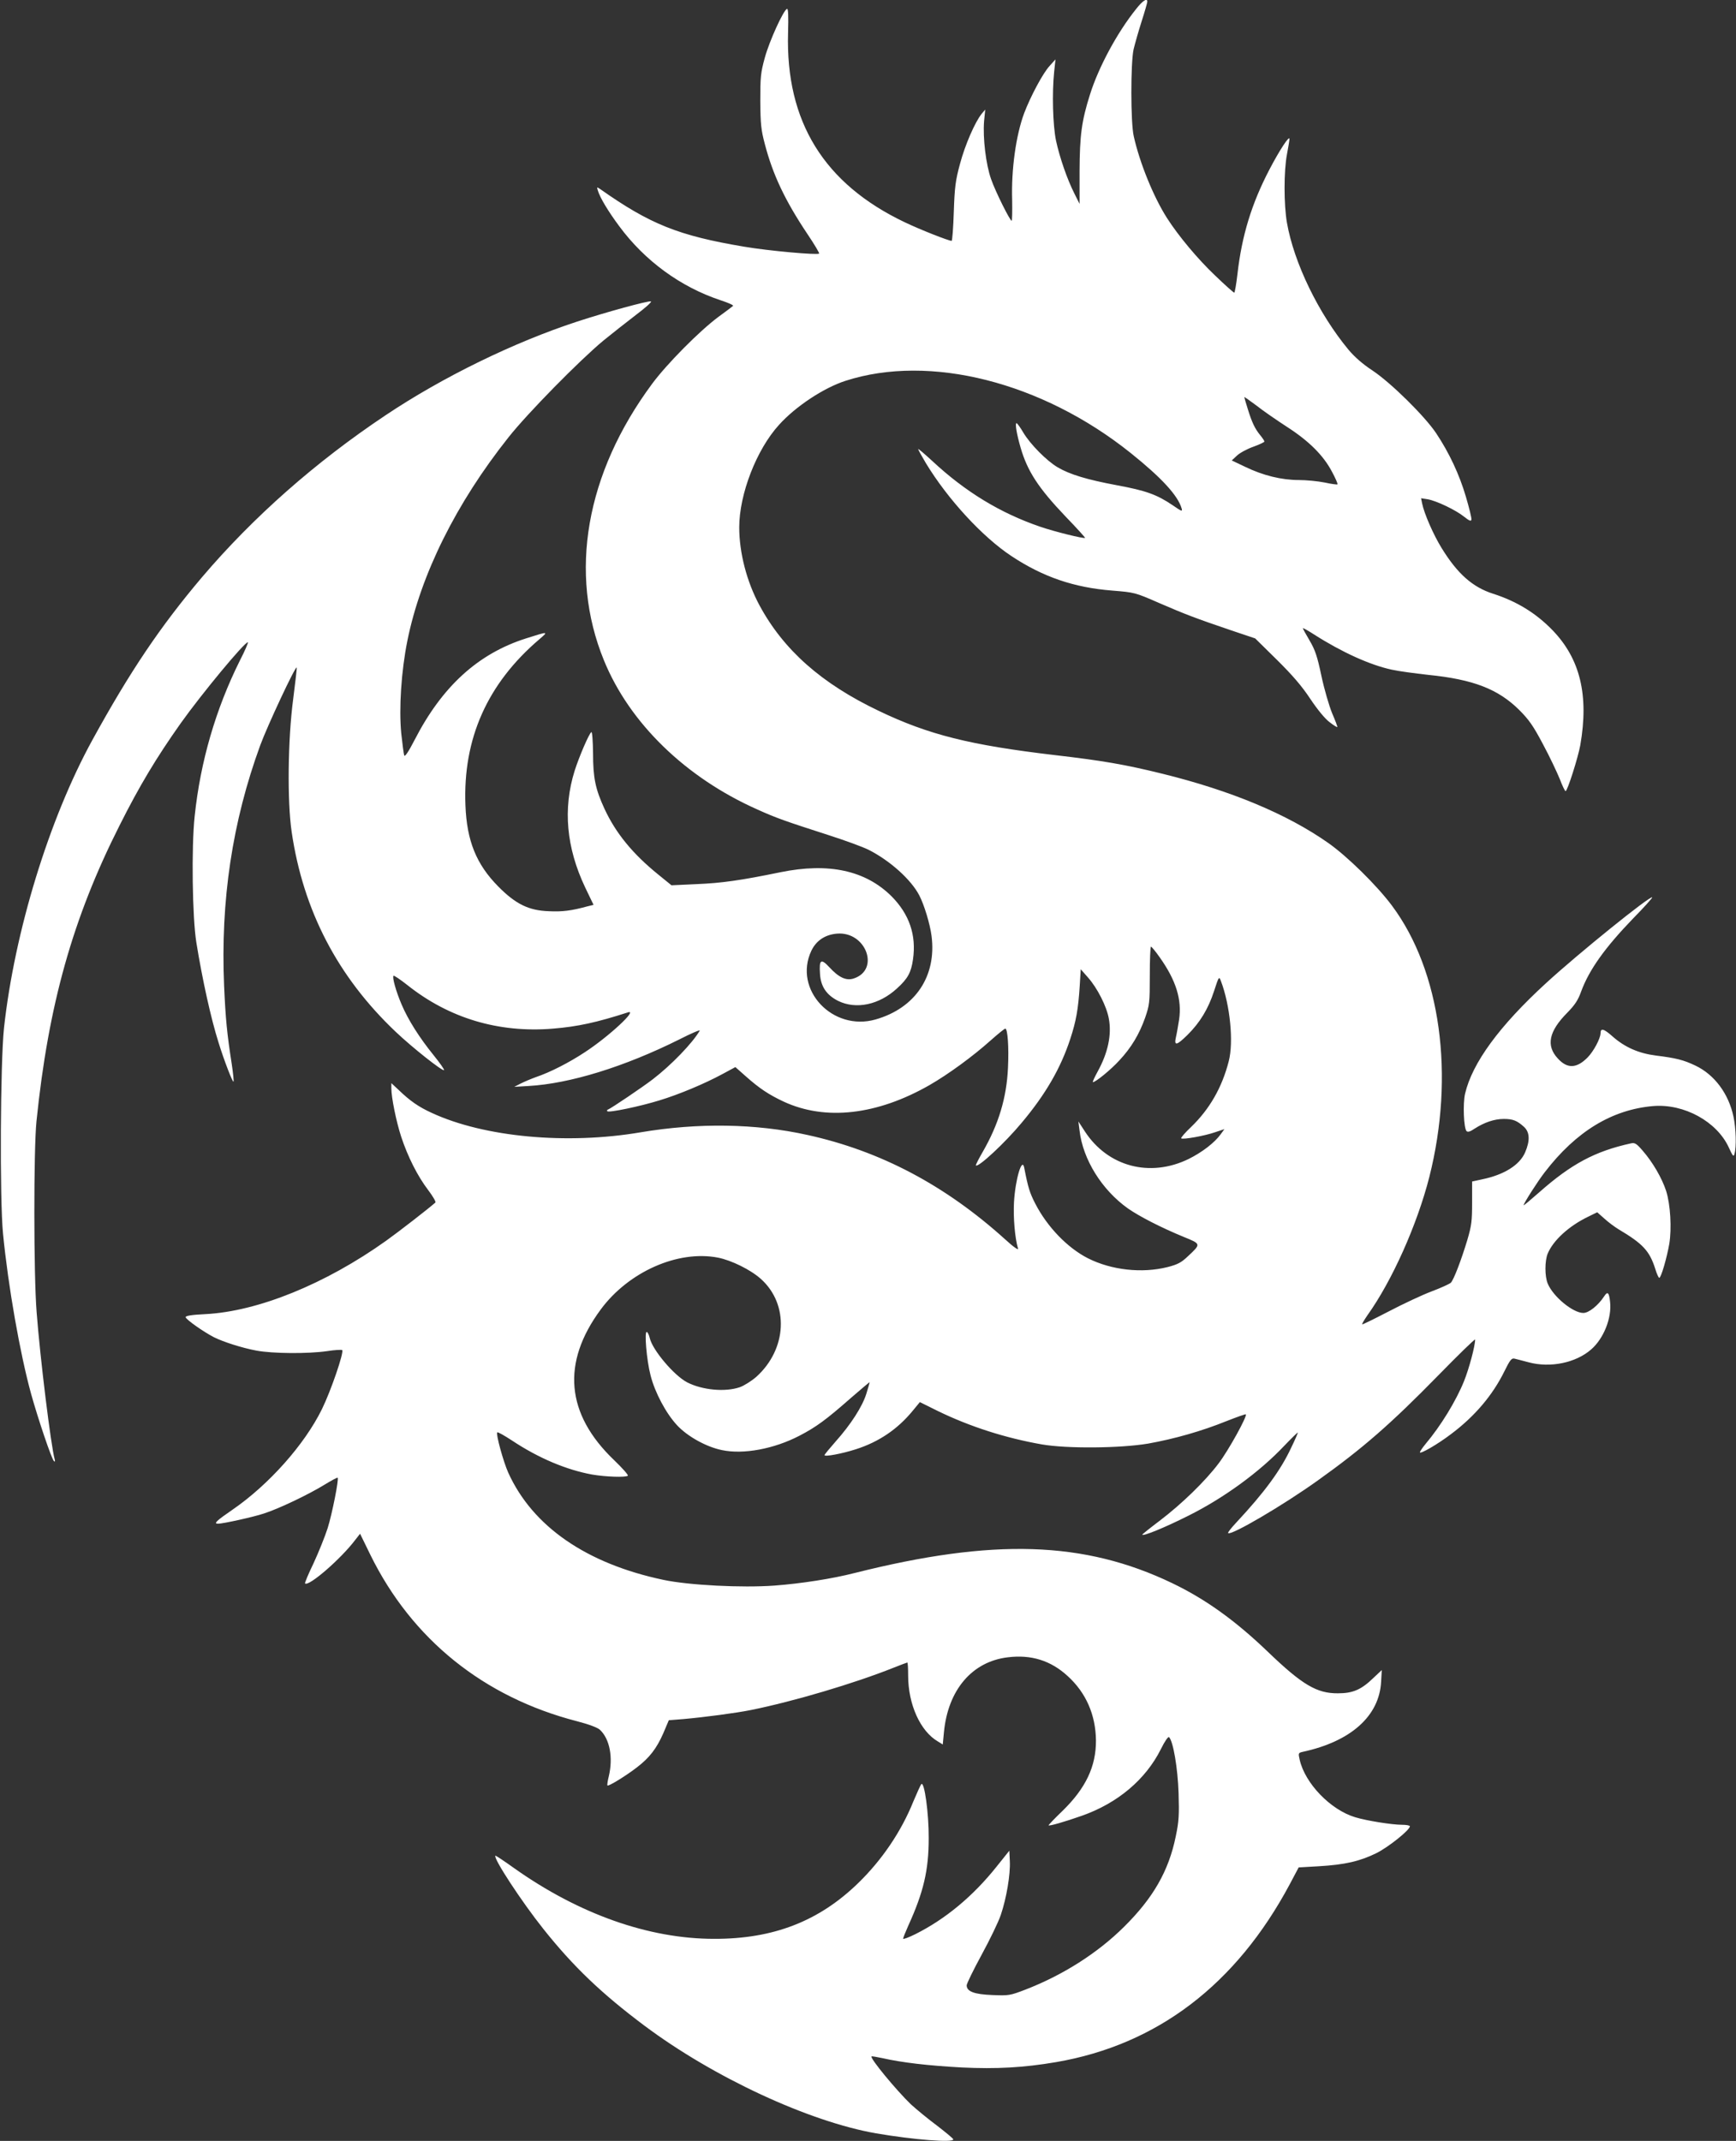 <?xml version="1.0" standalone="no"?>
<!DOCTYPE svg PUBLIC "-//W3C//DTD SVG 20010904//EN"
 "http://www.w3.org/TR/2001/REC-SVG-20010904/DTD/svg10.dtd">
<svg version="1.0" xmlns="http://www.w3.org/2000/svg"
 width="1038pt" height="1280pt" viewBox="0 0 1038 1280"
 preserveAspectRatio="xMidYMid meet">
<rect x="0" y="0" width="1038" height="1280" fill="#333333" stroke="none"/>
<g transform="translate(0,1280) scale(0.1,-0.1)"
fill="#ffffff" stroke="none">
<path d="M6793 12746 c-114 -142 -225 -349 -276 -512 -50 -158 -61 -244 -62
-456 l0 -197 -31 62 c-43 85 -88 215 -110 317 -19 93 -24 284 -11 410 l8 75
-35 -39 c-40 -43 -114 -182 -152 -282 -49 -131 -78 -336 -72 -522 1 -67 0
-122 -3 -122 -10 0 -97 174 -123 249 -31 87 -50 246 -42 346 l7 70 -21 -25
c-40 -49 -100 -187 -130 -300 -27 -99 -32 -139 -37 -287 -3 -95 -9 -173 -13
-173 -18 0 -188 67 -280 111 -483 230 -713 602 -698 1132 3 100 1 146 -6 144
-21 -6 -106 -193 -133 -292 -25 -91 -27 -115 -27 -260 1 -138 5 -173 27 -256
48 -184 121 -338 254 -537 42 -62 73 -115 71 -118 -11 -10 -301 16 -448 41
-394 66 -564 135 -862 345 -20 13 -20 13 -13 -10 12 -41 63 -126 128 -213 153
-207 367 -363 605 -442 46 -15 80 -30 75 -34 -4 -4 -44 -34 -88 -66 -113 -84
-309 -282 -396 -400 -397 -536 -501 -1132 -288 -1653 153 -375 488 -701 918
-892 115 -52 168 -70 428 -154 94 -30 200 -69 235 -86 129 -65 256 -179 305
-274 29 -56 64 -171 73 -242 31 -240 -97 -431 -334 -499 -257 -74 -494 178
-385 410 29 61 82 97 154 103 173 14 258 -216 100 -268 -45 -15 -89 5 -146 67
-50 54 -62 46 -56 -39 4 -76 39 -127 108 -162 108 -53 246 -24 353 75 64 58
84 95 95 173 21 145 -22 270 -128 377 -156 155 -376 203 -665 144 -238 -49
-353 -65 -501 -71 l-150 -7 -80 65 c-153 124 -253 247 -320 391 -55 119 -69
186 -69 334 -1 72 -5 129 -10 126 -14 -9 -72 -144 -100 -231 -71 -227 -50
-460 63 -698 l50 -104 -37 -9 c-95 -26 -150 -33 -230 -29 -120 4 -198 42 -302
147 -132 133 -189 274 -197 486 -16 398 131 728 442 993 56 48 55 48 -80 5
-286 -91 -501 -286 -666 -607 -35 -68 -58 -103 -62 -93 -3 8 -11 69 -18 134
-14 148 0 370 37 553 80 395 291 821 605 1216 113 143 424 459 566 577 50 41
138 110 194 153 57 43 98 79 91 82 -15 5 -268 -64 -442 -121 -378 -124 -801
-330 -1145 -560 -418 -279 -791 -608 -1098 -969 -248 -293 -430 -563 -655
-973 -259 -472 -465 -1146 -528 -1720 -22 -206 -26 -1026 -6 -1230 31 -318
102 -719 168 -959 42 -151 122 -387 136 -401 7 -7 8 -3 5 10 -22 77 -87 603
-108 880 -18 222 -18 972 -1 1140 71 696 217 1216 497 1770 119 237 220 405
365 610 126 177 381 485 402 485 4 0 -17 -50 -48 -110 -144 -289 -236 -604
-270 -930 -20 -186 -14 -606 10 -755 36 -222 87 -454 133 -599 33 -107 84
-238 89 -233 3 2 -2 49 -10 103 -29 187 -37 270 -46 469 -22 511 49 982 216
1439 43 117 210 474 218 465 2 -2 -8 -87 -21 -189 -32 -242 -36 -610 -9 -794
69 -470 275 -866 622 -1195 100 -95 281 -238 289 -229 3 3 -25 43 -63 90 -85
105 -152 211 -191 303 -33 77 -57 163 -48 171 3 3 40 -22 82 -55 250 -199 547
-288 872 -261 147 12 261 37 447 97 64 21 -113 -144 -257 -238 -94 -62 -207
-120 -293 -149 -28 -10 -68 -27 -90 -38 l-39 -20 85 5 c248 14 574 115 901
278 72 37 127 60 123 53 -43 -74 -169 -205 -281 -291 -64 -49 -248 -173 -266
-180 -7 -2 -9 -7 -6 -11 9 -10 196 29 312 65 116 35 271 100 378 158 l76 41
61 -54 c82 -73 139 -111 229 -153 249 -115 558 -80 872 100 111 64 258 171
365 267 43 38 82 70 87 70 14 0 22 -110 16 -234 -8 -179 -56 -338 -151 -503
-25 -43 -43 -79 -41 -81 14 -14 175 136 273 254 144 171 235 329 292 504 34
104 47 175 56 315 l6 100 44 -50 c55 -62 111 -172 124 -245 18 -96 -5 -205
-67 -317 -19 -35 -32 -63 -28 -63 16 0 107 74 158 130 71 76 119 156 154 255
26 76 28 89 28 252 0 95 3 173 7 173 4 0 27 -28 51 -62 99 -139 135 -255 117
-375 -6 -37 -14 -85 -19 -105 -12 -53 5 -49 69 14 75 74 125 157 159 262 29
89 30 90 41 61 55 -144 77 -365 47 -480 -40 -157 -115 -287 -225 -393 -36 -34
-63 -65 -59 -68 8 -9 142 15 204 37 l54 18 -21 -29 c-37 -52 -113 -110 -194
-150 -231 -112 -482 -45 -619 165 l-39 60 7 -55 c20 -172 133 -354 289 -465
69 -48 197 -114 333 -170 106 -43 105 -42 26 -116 -40 -38 -61 -49 -123 -65
-153 -38 -334 -18 -475 53 -122 62 -243 187 -315 327 -33 64 -43 96 -66 215
-13 65 -53 -70 -61 -206 -5 -91 5 -213 24 -278 4 -12 -27 9 -78 56 -358 323
-744 527 -1180 623 -310 69 -655 74 -999 16 -440 -75 -935 -29 -1248 116 -77
35 -130 71 -199 138 l-43 40 0 -31 c0 -55 29 -198 59 -290 39 -118 97 -234
161 -318 28 -37 48 -71 43 -75 -39 -35 -225 -179 -294 -228 -363 -259 -767
-423 -1081 -439 -83 -4 -118 -10 -118 -18 0 -13 107 -88 169 -120 56 -28 168
-64 254 -80 96 -18 308 -20 424 -3 45 7 85 9 89 6 12 -12 -67 -243 -121 -353
-104 -212 -317 -451 -533 -600 -99 -68 -117 -85 -88 -85 30 0 211 40 274 61
88 28 268 114 362 172 41 25 76 44 79 42 8 -9 -33 -216 -60 -302 -16 -50 -54
-144 -84 -209 -31 -64 -54 -119 -51 -121 21 -21 215 147 300 260 l29 37 62
-127 c248 -504 677 -850 1235 -994 70 -18 123 -38 137 -51 59 -55 80 -166 53
-279 -7 -27 -10 -52 -8 -54 6 -7 113 59 176 108 75 57 118 113 158 204 l33 78
88 7 c124 11 314 36 403 54 253 51 618 159 853 253 43 17 80 31 82 31 3 0 5
-35 5 -77 0 -174 73 -334 178 -395 l29 -18 7 73 c24 253 168 422 380 448 141
18 259 -19 360 -112 110 -100 167 -232 169 -384 1 -156 -61 -286 -199 -421
-46 -44 -84 -84 -84 -87 0 -7 97 21 199 57 213 75 381 216 472 398 23 47 44
77 49 72 25 -25 52 -185 57 -334 4 -133 2 -170 -17 -260 -42 -206 -135 -368
-309 -540 -157 -156 -365 -289 -591 -376 -91 -35 -99 -36 -196 -32 -108 4
-154 21 -154 58 0 10 40 92 89 182 49 90 101 197 115 239 34 100 58 243 54
321 l-3 63 -76 -95 c-141 -177 -306 -314 -486 -404 -40 -20 -73 -32 -73 -27 0
5 14 40 31 78 91 200 122 331 122 523 1 148 -26 341 -44 323 -5 -5 -26 -52
-48 -104 -72 -179 -187 -349 -329 -487 -235 -229 -509 -335 -862 -334 -391 0
-808 148 -1195 422 -60 43 -111 77 -113 75 -14 -14 157 -275 287 -438 179
-225 349 -387 604 -578 413 -309 984 -574 1386 -644 222 -38 461 -57 461 -36
0 5 -44 41 -97 82 -54 40 -124 98 -157 128 -87 84 -245 275 -235 286 2 2 31
-3 64 -10 119 -27 274 -45 476 -56 207 -10 370 -1 564 32 604 104 1076 463
1397 1064 l53 100 120 7 c156 9 247 30 346 79 73 37 199 138 199 160 0 5 -21
9 -47 9 -60 0 -211 24 -280 45 -147 44 -300 202 -332 344 -9 39 -8 41 18 47
288 62 458 214 469 419 l4 70 -49 -46 c-73 -71 -123 -93 -213 -93 -126 -1
-213 50 -420 249 -195 187 -372 314 -572 410 -526 252 -1068 269 -1899 60
-133 -34 -319 -63 -479 -75 -194 -14 -510 2 -662 34 -461 97 -783 319 -929
641 -30 67 -75 232 -66 241 3 4 43 -19 89 -49 158 -105 325 -175 478 -203 81
-14 202 -18 214 -7 4 4 -33 46 -82 93 -289 276 -316 582 -80 901 166 225 461
356 700 310 82 -16 197 -73 258 -128 169 -152 156 -419 -28 -585 -29 -25 -73
-53 -99 -62 -88 -30 -224 -17 -314 29 -79 41 -208 194 -224 265 -4 17 -11 33
-17 36 -17 11 -2 -169 22 -260 26 -102 92 -226 158 -297 62 -67 175 -130 269
-149 128 -27 311 7 463 86 100 52 159 95 309 227 61 53 111 95 111 93 0 -2 -9
-33 -20 -69 -24 -77 -93 -184 -184 -286 -36 -41 -66 -77 -66 -81 0 -11 103 8
187 35 138 44 250 120 341 231 l42 51 107 -53 c193 -94 406 -162 623 -200 151
-26 469 -23 635 5 157 28 322 75 470 135 61 24 112 42 114 40 10 -10 -103
-215 -163 -294 -80 -106 -220 -242 -353 -343 -57 -43 -103 -80 -103 -82 0 -13
133 41 278 114 210 105 424 261 570 416 45 47 82 83 82 80 0 -4 -17 -44 -39
-89 -63 -136 -161 -269 -329 -449 -30 -32 -52 -60 -49 -63 17 -17 329 166 537
315 269 192 436 338 718 626 122 125 222 222 222 216 0 -39 -36 -173 -66 -248
-48 -119 -139 -268 -231 -377 -18 -22 -33 -44 -33 -49 0 -13 105 47 185 108
142 106 250 233 321 378 32 65 42 78 59 74 11 -3 49 -12 85 -22 130 -35 283
-3 374 77 75 65 124 189 113 284 -6 57 -15 65 -35 34 -36 -55 -92 -100 -125
-100 -62 0 -181 98 -213 176 -18 43 -18 135 0 179 33 79 127 165 241 220 l55
27 43 -38 c24 -22 62 -50 85 -64 145 -86 185 -129 219 -236 9 -30 20 -54 24
-54 11 0 45 118 60 203 15 92 7 236 -19 317 -25 76 -79 170 -140 240 -37 43
-47 49 -70 44 -215 -47 -358 -124 -549 -293 -51 -45 -93 -80 -93 -77 0 11 84
143 126 197 188 245 403 375 649 396 185 15 381 -93 452 -248 24 -53 29 -58
34 -37 12 41 9 151 -6 221 -29 138 -114 252 -228 306 -71 34 -116 45 -236 60
-103 13 -187 50 -260 115 -52 46 -71 51 -71 18 -1 -32 -41 -107 -77 -144 -66
-67 -122 -69 -179 -6 -71 77 -53 162 57 273 46 47 65 76 83 127 48 130 142
262 313 439 64 65 114 121 112 124 -12 11 -440 -334 -636 -514 -278 -255 -440
-476 -483 -660 -14 -60 -8 -207 9 -224 7 -7 22 -3 48 15 59 38 119 58 174 58
56 0 80 -10 122 -48 34 -32 36 -82 6 -152 -33 -76 -126 -134 -257 -161 l-60
-13 0 -125 c0 -111 -3 -138 -29 -226 -36 -119 -80 -235 -98 -254 -7 -7 -59
-31 -115 -52 -56 -21 -171 -75 -257 -120 -85 -44 -156 -79 -158 -77 -3 2 12
26 31 54 148 207 297 541 370 826 154 609 68 1233 -223 1623 -90 121 -267 295
-381 375 -246 173 -582 313 -992 414 -223 55 -356 78 -640 111 -510 60 -758
122 -1056 265 -342 163 -569 364 -713 631 -76 141 -121 314 -121 466 0 198
103 465 238 613 99 110 267 221 397 263 504 163 1175 -7 1705 -431 186 -149
282 -254 305 -331 6 -21 2 -20 -53 18 -96 65 -162 88 -335 120 -177 33 -280
64 -353 107 -66 39 -163 137 -205 207 -18 31 -37 57 -41 57 -10 0 1 -65 24
-145 41 -142 106 -242 270 -414 66 -68 117 -125 116 -127 -7 -6 -182 37 -269
67 -237 81 -448 209 -646 394 -46 42 -83 74 -83 70 0 -4 21 -42 46 -84 131
-216 338 -441 512 -556 189 -125 374 -188 602 -206 134 -11 136 -11 280 -74
155 -67 214 -90 435 -165 l140 -47 130 -128 c94 -93 149 -157 200 -234 42 -63
88 -119 114 -138 24 -19 45 -32 47 -30 2 2 -12 39 -31 83 -18 44 -47 143 -64
223 -25 119 -38 156 -71 212 -22 37 -40 70 -40 73 0 3 31 -14 68 -38 166 -106
334 -182 464 -210 40 -9 138 -22 218 -31 269 -27 418 -85 544 -210 58 -58 84
-95 142 -205 40 -74 84 -168 100 -207 15 -40 31 -73 35 -73 11 0 75 202 88
275 52 299 -1 517 -167 688 -99 102 -214 172 -354 217 -123 39 -214 120 -308
273 -49 79 -105 207 -117 268 l-6 30 39 -6 c53 -9 170 -65 219 -105 30 -24 41
-28 43 -17 2 8 -13 69 -33 137 -39 133 -100 263 -178 380 -69 103 -271 302
-381 375 -58 38 -107 81 -143 124 -179 216 -326 519 -368 759 -19 109 -19 309
0 409 8 43 15 84 15 92 0 24 -60 -68 -120 -183 -106 -203 -165 -395 -191 -625
-7 -61 -16 -111 -19 -111 -4 0 -57 47 -117 105 -100 95 -216 233 -285 341 -80
125 -163 328 -199 489 -19 81 -19 438 -1 520 8 33 29 108 48 167 19 59 34 112
34 118 0 24 -28 6 -67 -44z m902 -2498 c132 -85 218 -171 269 -268 21 -39 36
-73 33 -76 -2 -2 -36 2 -76 11 -40 8 -110 15 -155 15 -103 0 -214 27 -321 79
l-80 38 31 29 c17 16 61 40 98 53 36 13 66 27 66 31 0 5 -11 21 -24 37 -32 39
-50 76 -75 157 -12 37 -21 70 -21 72 0 2 33 -21 73 -51 39 -31 122 -88 182
-127z"/>
</g>
</svg>
